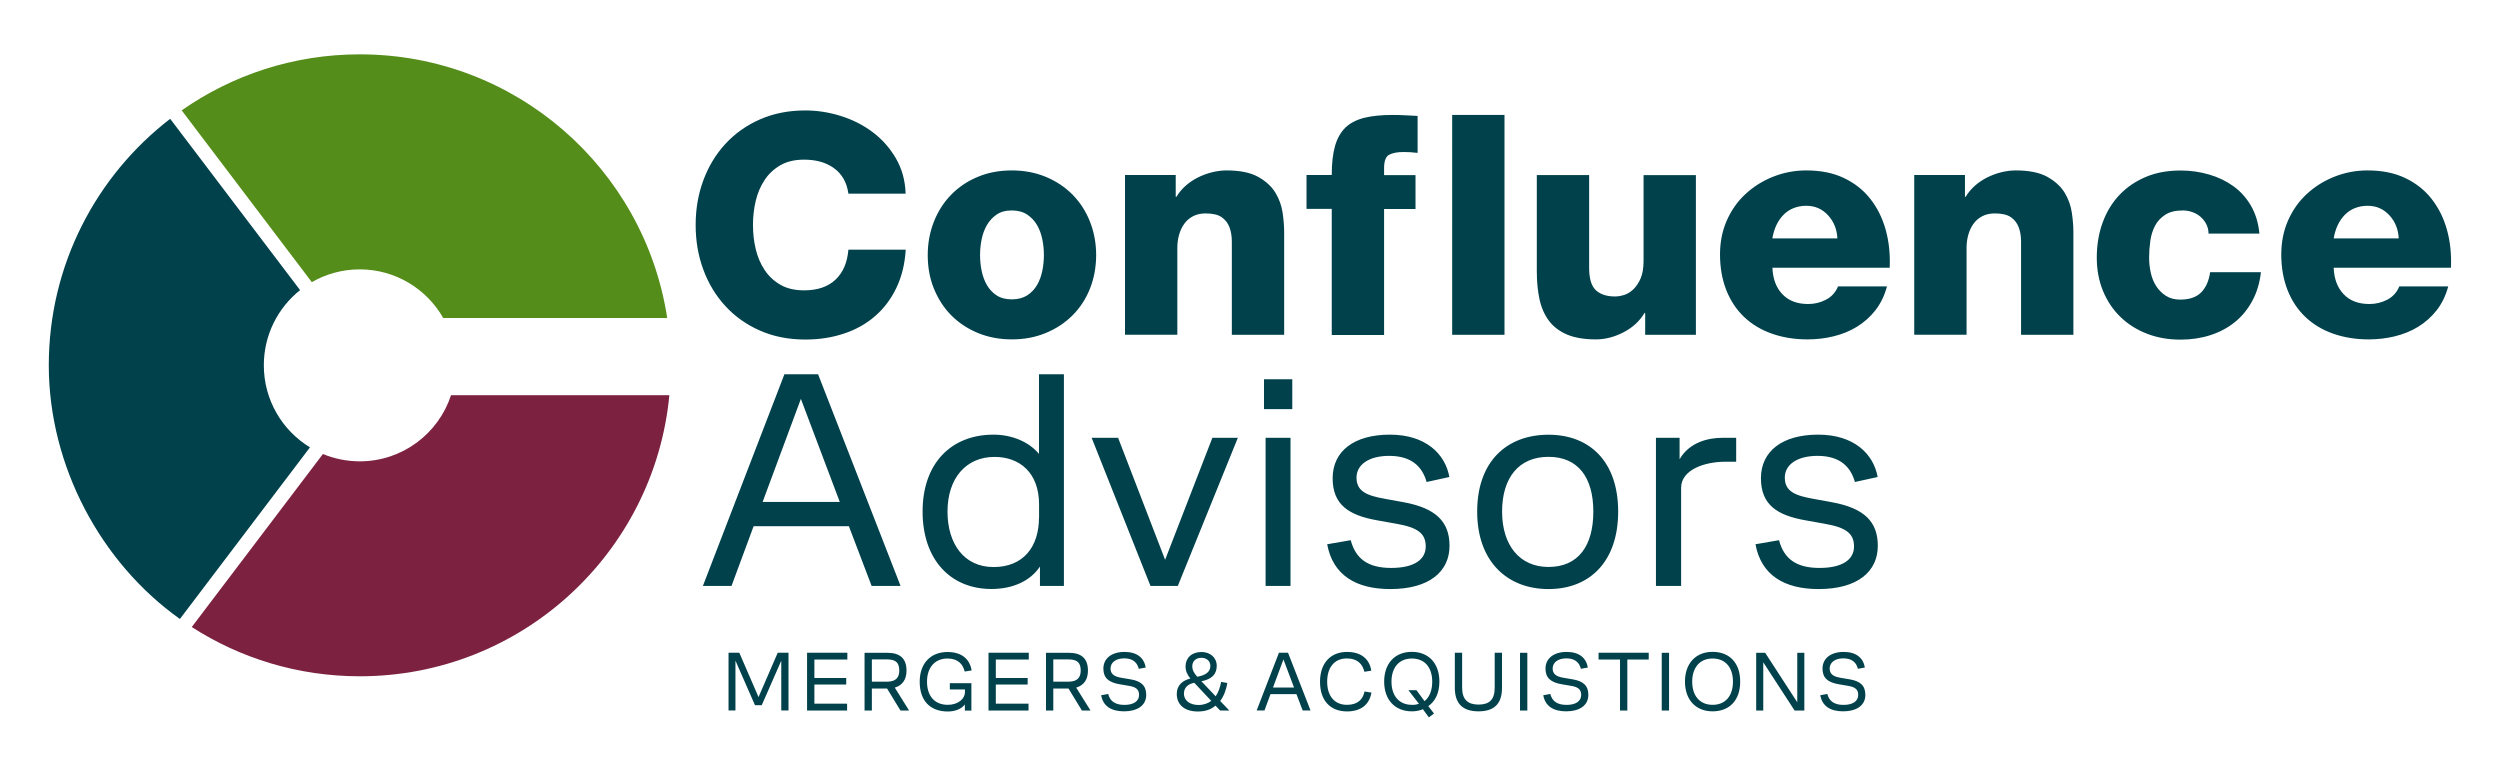 <?xml version="1.0" encoding="UTF-8"?>
<svg id="Layer_1" xmlns="http://www.w3.org/2000/svg" version="1.1" viewBox="0 0 311 96">
  <!-- Generator: Adobe Illustrator 29.0.0, SVG Export Plug-In . SVG Version: 2.1.0 Build 186)  -->
  <defs>
    <style>
      .st0 {
        fill: #7c2240;
      }

      .st0, .st1, .st2 {
        fill-rule: evenodd;
      }

      .st3, .st2 {
        fill: #00414b;
      }

      .st1 {
        fill: #558d1a;
      }
    </style>
  </defs>
  <path class="st3" d="M105.54,24.07c-.2-1.38-.8-2.43-1.78-3.14-.98-.72-2.23-1.07-3.74-1.07-1.15,0-2.13.23-2.93.69-.8.46-1.46,1.07-1.97,1.84-.51.77-.88,1.63-1.11,2.61-.23.97-.34,1.97-.34,2.99s.11,2.02.34,2.99c.23.97.6,1.84,1.11,2.61.51.77,1.17,1.38,1.97,1.84.8.46,1.78.69,2.93.69,1.69,0,2.99-.45,3.93-1.34.93-.89,1.46-2.13,1.59-3.72h7.13c-.1,1.76-.49,3.34-1.15,4.73-.66,1.39-1.55,2.57-2.64,3.52-1.1.96-2.39,1.69-3.87,2.18-1.48.5-3.09.75-4.83.75-2.07,0-3.95-.37-5.63-1.11-1.69-.74-3.12-1.76-4.31-3.05-1.19-1.29-2.1-2.8-2.74-4.52-.64-1.72-.96-3.58-.96-5.57s.32-3.85.96-5.57c.64-1.72,1.55-3.23,2.74-4.52,1.19-1.29,2.62-2.31,4.31-3.05,1.69-.74,3.56-1.11,5.63-1.11,1.48,0,2.96.23,4.42.69,1.47.46,2.79,1.13,3.96,2.01,1.17.88,2.14,1.97,2.89,3.26.75,1.29,1.16,2.75,1.21,4.39h-7.13ZM115.41,31.73c0-1.48.26-2.87.77-4.16.51-1.29,1.23-2.41,2.15-3.35.92-.94,2.02-1.69,3.31-2.22,1.29-.54,2.7-.8,4.23-.8s2.94.27,4.23.8c1.29.54,2.4,1.28,3.33,2.22.93.95,1.65,2.06,2.16,3.35.51,1.29.77,2.68.77,4.16s-.26,2.9-.77,4.18c-.51,1.28-1.23,2.38-2.16,3.31-.93.93-2.04,1.67-3.33,2.2-1.29.54-2.7.8-4.23.8s-2.94-.27-4.23-.8c-1.29-.54-2.39-1.27-3.31-2.2-.92-.93-1.63-2.04-2.15-3.31s-.77-2.67-.77-4.18h0ZM121.92,31.73c0,.64.06,1.28.19,1.93.13.65.34,1.24.65,1.78.31.54.71.97,1.21,1.3.5.33,1.13.5,1.9.5s1.4-.17,1.92-.5c.51-.33.92-.77,1.23-1.3.31-.54.52-1.13.65-1.78.13-.65.19-1.3.19-1.93s-.06-1.28-.19-1.93c-.13-.65-.34-1.24-.65-1.78-.31-.54-.72-.98-1.23-1.32-.51-.34-1.15-.52-1.92-.52s-1.4.17-1.9.52c-.5.34-.9.79-1.21,1.32-.31.54-.52,1.13-.65,1.78-.13.65-.19,1.3-.19,1.93h0ZM139.94,21.77h6.32v2.72h.08c.31-.51.69-.97,1.15-1.38.46-.41.97-.75,1.53-1.03.56-.28,1.15-.5,1.76-.65.61-.15,1.21-.23,1.8-.23,1.66,0,2.97.27,3.93.8.96.54,1.67,1.19,2.15,1.97.47.78.77,1.62.9,2.51.13.89.19,1.7.19,2.41v12.76h-6.51v-11.61c0-.66-.1-1.25-.29-1.76-.19-.51-.51-.93-.96-1.25-.45-.32-1.12-.48-2.01-.48-.61,0-1.14.12-1.59.36-.45.24-.81.56-1.09.96-.28.4-.49.85-.63,1.36-.14.51-.21,1.03-.21,1.57v10.84h-6.51v-19.88h0ZM187.16,41.65h-6.51V14.3h6.51v27.35h0ZM165.67,25.98h-3.14v-4.21h3.14c0-1.43.13-2.62.4-3.58.27-.96.7-1.72,1.28-2.3.59-.57,1.37-.98,2.34-1.23.97-.24,2.15-.36,3.52-.36.51,0,1.03.01,1.57.04.54.03,1.06.05,1.57.08v4.6c-.61-.08-1.2-.11-1.76-.11-.74,0-1.33.11-1.76.33-.43.22-.65.77-.65,1.67v.88h3.91v4.21h-3.91v15.67h-6.51v-15.67h0ZM210.98,41.65h-6.32v-2.72h-.08c-.61,1.02-1.49,1.83-2.62,2.41-1.14.59-2.28.88-3.43.88-1.43,0-2.62-.2-3.56-.59-.94-.4-1.7-.96-2.26-1.7-.56-.74-.96-1.63-1.19-2.68-.23-1.05-.34-2.22-.34-3.52v-11.95h6.51v11.53c0,1.33.27,2.25.82,2.78.55.52,1.35.79,2.39.79.36,0,.74-.06,1.15-.19.41-.13.79-.36,1.15-.71s.66-.8.9-1.36c.24-.56.36-1.29.36-2.18v-10.65h6.51v19.88h0ZM220.49,33.3c.05,1.38.46,2.48,1.23,3.29.77.82,1.84,1.23,3.22,1.23.79,0,1.53-.18,2.22-.54.69-.36,1.19-.91,1.49-1.65h6.09c-.31,1.15-.79,2.14-1.44,2.97-.65.83-1.42,1.51-2.3,2.05-.88.54-1.85.93-2.91,1.19s-2.14.38-3.24.38c-1.61,0-3.08-.24-4.42-.71-1.34-.47-2.49-1.16-3.45-2.07-.96-.91-1.7-2.02-2.22-3.33-.52-1.32-.79-2.8-.79-4.46,0-1.53.28-2.94.84-4.21s1.33-2.38,2.32-3.29c.98-.92,2.13-1.64,3.43-2.16,1.3-.52,2.68-.79,4.14-.79,1.79,0,3.35.31,4.67.94,1.33.63,2.43,1.49,3.29,2.59.87,1.1,1.51,2.38,1.92,3.85.41,1.47.57,3.05.5,4.73h-14.6ZM228.57,29.66c-.05-1.12-.43-2.08-1.15-2.87-.72-.79-1.62-1.19-2.72-1.19s-2.09.37-2.82,1.11c-.73.74-1.19,1.72-1.4,2.95h8.08ZM238.12,21.77h6.32v2.72h.08c.31-.51.69-.97,1.15-1.38.46-.41.97-.75,1.53-1.03.56-.28,1.15-.5,1.76-.65.61-.15,1.21-.23,1.8-.23,1.66,0,2.97.27,3.93.8.96.54,1.67,1.19,2.15,1.97.47.78.77,1.62.9,2.51.13.89.19,1.7.19,2.41v12.76h-6.51v-11.61c0-.66-.1-1.25-.29-1.76-.19-.51-.51-.93-.96-1.25-.45-.32-1.12-.48-2.01-.48-.61,0-1.14.12-1.59.36-.45.24-.81.56-1.09.96-.28.4-.49.85-.63,1.36-.14.51-.21,1.03-.21,1.57v10.84h-6.51v-19.88h0ZM274.74,29.05c0-.41-.09-.79-.27-1.15-.18-.36-.42-.66-.71-.92-.29-.26-.63-.45-1.02-.59-.38-.14-.78-.21-1.19-.21-.92,0-1.65.18-2.2.54-.55.36-.97.81-1.26,1.36-.29.55-.49,1.17-.59,1.88-.1.7-.15,1.4-.15,2.09,0,.64.07,1.27.21,1.9.14.63.37,1.18.69,1.67.32.49.72.88,1.21,1.19.48.31,1.07.46,1.76.46,1.15,0,2.02-.3,2.61-.9.59-.6.96-1.44,1.11-2.51h6.32c-.15,1.33-.51,2.52-1.07,3.56s-1.28,1.93-2.16,2.64c-.88.71-1.9,1.26-3.05,1.63-1.15.37-2.39.56-3.72.56-1.51,0-2.89-.24-4.16-.73-1.26-.49-2.36-1.17-3.29-2.07-.93-.89-1.66-1.97-2.18-3.22-.52-1.25-.79-2.64-.79-4.18s.24-3.04.73-4.37c.49-1.33,1.18-2.47,2.09-3.43.91-.96,2-1.7,3.28-2.24,1.28-.54,2.72-.8,4.33-.8,1.23,0,2.41.17,3.54.5,1.14.33,2.15.82,3.05,1.47.89.65,1.62,1.47,2.18,2.45.56.98.91,2.13,1.03,3.43h-6.32ZM290.31,33.3c.05,1.38.46,2.48,1.23,3.29.77.82,1.84,1.23,3.22,1.23.79,0,1.53-.18,2.22-.54.69-.36,1.19-.91,1.49-1.65h6.09c-.31,1.15-.79,2.14-1.44,2.97-.65.83-1.42,1.51-2.3,2.05-.88.54-1.85.93-2.91,1.19-1.06.26-2.14.38-3.24.38-1.61,0-3.08-.24-4.42-.71-1.34-.47-2.49-1.16-3.45-2.07-.96-.91-1.7-2.02-2.22-3.33-.52-1.32-.79-2.8-.79-4.46,0-1.53.28-2.94.84-4.21s1.33-2.38,2.32-3.29c.98-.92,2.13-1.64,3.43-2.16,1.3-.52,2.68-.79,4.14-.79,1.79,0,3.35.31,4.67.94,1.33.63,2.43,1.49,3.29,2.59.87,1.1,1.51,2.38,1.92,3.85.41,1.47.57,3.05.5,4.73h-14.6ZM298.4,29.66c-.05-1.12-.43-2.08-1.15-2.87-.72-.79-1.62-1.19-2.72-1.19s-2.09.37-2.82,1.11c-.73.74-1.19,1.72-1.4,2.95h8.08Z"/>
  <path class="st3" d="M93.91,87.73h.85l2.43-5.54v6.19h.9v-7.18h-1.34l-2.39,5.52-2.39-5.52h-1.34v7.18h.86v-6.2l2.43,5.55h0ZM100.4,88.39h4.98v-.85h-4.07v-2.38h3.96v-.82h-3.96v-2.29h4.1v-.85h-5.01v7.18h0ZM107.55,88.39h.91v-2.74h1.89l1.67,2.74h1.07l-1.78-2.85c.97-.29,1.46-1.02,1.46-2.12,0-1.5-.82-2.21-2.35-2.21h-2.87v7.18h0ZM108.46,84.81v-2.78h1.89c1.08,0,1.52.4,1.52,1.38,0,.89-.44,1.39-1.52,1.39h-1.89ZM120.84,84.99h-2.68v.78h1.88v.29c0,.91-.89,1.62-2.13,1.62-1.69,0-2.59-1.15-2.59-2.88s.95-2.88,2.55-2.88c1.26,0,1.91.67,2.14,1.62l.86-.14c-.25-1.51-1.34-2.29-3-2.29-2.05,0-3.46,1.36-3.46,3.7s1.28,3.7,3.5,3.7c.92,0,1.69-.32,2.12-.87v.76h.81v-3.39h0ZM122.97,88.39h4.98v-.85h-4.07v-2.38h3.96v-.82h-3.96v-2.29h4.1v-.85h-5.01v7.18h0ZM130.12,88.39h.91v-2.74h1.89l1.67,2.74h1.07l-1.78-2.85c.97-.29,1.46-1.02,1.46-2.12,0-1.5-.82-2.21-2.35-2.21h-2.87v7.18h0ZM131.03,84.81v-2.78h1.89c1.08,0,1.52.4,1.52,1.38,0,.89-.44,1.39-1.52,1.39h-1.89ZM136.98,86.48c.25,1.38,1.27,2.01,2.86,2.01s2.75-.69,2.75-2.05c0-1.17-.67-1.71-1.9-1.92l-1.23-.21c-.93-.16-1.31-.51-1.31-1.15,0-.7.6-1.26,1.71-1.26s1.63.57,1.8,1.3l.87-.16c-.21-1.19-1.06-1.94-2.64-1.94s-2.63.79-2.63,2.08c0,1.15.66,1.71,2.01,1.94l1.23.21c.88.15,1.2.49,1.2,1.13,0,.74-.64,1.23-1.82,1.23s-1.8-.48-2.02-1.36l-.88.16h0ZM151.8,88.39h1.13l-1.14-1.19c.45-.59.77-1.44.89-2.24l-.77-.13c-.12.64-.34,1.3-.68,1.79l-1.78-1.87c1.32-.26,1.91-.89,1.91-1.92s-.81-1.72-1.89-1.72c-1.24,0-1.99.75-1.99,1.8,0,.57.23,1.04.6,1.5-.96.24-1.69.82-1.69,1.92,0,1.35.99,2.18,2.62,2.18.93,0,1.62-.24,2.2-.73l.58.62h0ZM148.32,82.89c0-.62.43-1.06,1.13-1.06.64,0,1.12.39,1.12,1.01,0,.68-.48,1.14-1.63,1.35-.38-.42-.62-.81-.62-1.31h0ZM147.28,86.29c0-.8.57-1.22,1.29-1.35l2.11,2.25c-.41.31-.95.51-1.58.51-1.09,0-1.82-.56-1.82-1.41h0ZM160.24,81.2h-1.14l-2.77,7.18h.97l.75-2.03h3.23l.77,2.03h.98l-2.8-7.18h0ZM158.36,85.53l1.3-3.5,1.32,3.5h-2.62ZM167.56,87.68c-1.58,0-2.46-1.14-2.46-2.87s.85-2.9,2.46-2.9c1.32,0,1.94.71,2.17,1.66l.86-.14c-.24-1.51-1.32-2.33-3.02-2.33-2.02,0-3.36,1.36-3.36,3.71s1.29,3.69,3.36,3.69c1.69,0,2.77-.81,3.04-2.34l-.86-.14c-.21,1-.87,1.66-2.19,1.66h0ZM175.64,88.49c.52,0,.98-.1,1.37-.26l.74,1.01.64-.48-.71-.92c.87-.6,1.38-1.64,1.38-3.05,0-2.27-1.34-3.7-3.43-3.7s-3.44,1.43-3.44,3.7,1.35,3.7,3.44,3.7h0ZM175.64,87.68c-1.62,0-2.54-1.15-2.54-2.88s.92-2.88,2.54-2.88,2.53,1.14,2.53,2.88c0,1.05-.33,1.93-.96,2.42l-1-1.36h-1l1.31,1.7c-.26.08-.54.13-.87.13h0ZM185.94,85.56c0,1.47-.66,2.09-2,2.09s-2.05-.62-2.05-2.09v-4.36h-.91v4.36c0,2.03,1.04,2.93,2.95,2.93s2.92-.9,2.92-2.93v-4.36h-.91v4.36h0ZM189.09,88.39h.91v-7.18h-.91v7.18h0ZM191.98,86.48c.25,1.38,1.27,2.01,2.86,2.01s2.75-.69,2.75-2.05c0-1.17-.67-1.71-1.9-1.92l-1.23-.21c-.93-.16-1.31-.51-1.31-1.15,0-.7.6-1.26,1.71-1.26s1.63.57,1.8,1.3l.87-.16c-.21-1.19-1.06-1.94-2.64-1.94s-2.63.79-2.63,2.08c0,1.15.66,1.71,2.01,1.94l1.23.21c.88.15,1.2.49,1.2,1.13,0,.74-.64,1.23-1.82,1.23s-1.8-.48-2.02-1.36l-.88.16h0ZM198.86,82.05h2.67v6.34h.91v-6.34h2.66v-.85h-6.24v.85h0ZM206.72,88.39h.91v-7.18h-.91v7.18h0ZM213.05,88.49c2.09,0,3.43-1.37,3.43-3.7s-1.34-3.7-3.43-3.7-3.44,1.43-3.44,3.7,1.35,3.7,3.44,3.7h0ZM213.05,87.68c-1.62,0-2.54-1.15-2.54-2.88s.92-2.88,2.54-2.88,2.53,1.14,2.53,2.88-.91,2.88-2.53,2.88h0ZM224.46,88.39v-7.18h-.88v6.15l-3.99-6.15h-1.12v7.18h.88v-6l3.9,6h1.21ZM226.44,86.48c.25,1.38,1.27,2.01,2.86,2.01s2.75-.69,2.75-2.05c0-1.17-.67-1.71-1.9-1.92l-1.23-.21c-.93-.16-1.31-.51-1.31-1.15,0-.7.6-1.26,1.71-1.26s1.63.57,1.8,1.3l.87-.16c-.21-1.19-1.06-1.94-2.64-1.94s-2.63.79-2.63,2.08c0,1.15.66,1.71,2.01,1.94l1.23.21c.88.15,1.2.49,1.2,1.13,0,.74-.64,1.23-1.82,1.23s-1.8-.48-2.02-1.36l-.88.16h0Z"/>
  <path class="st3" d="M101.76,46.56h-4.18l-10.14,26.33h3.56l2.75-7.43h11.85l2.83,7.43h3.6l-10.26-26.33h0ZM94.87,62.44l4.76-12.82,4.84,12.82h-9.6ZM129.37,72.89h2.98v-26.33h-3.1v9.91c-1.2-1.47-3.33-2.4-5.65-2.4-5.27,0-8.83,3.56-8.83,9.56s3.48,9.64,8.56,9.64c2.75,0,4.88-1.05,6.04-2.79v2.4h0ZM129.25,64.38c0,3.64-1.94,6.16-5.65,6.16s-5.73-2.94-5.73-6.89c0-4.18,2.32-6.81,5.85-6.81,3.14,0,5.54,1.97,5.54,5.92v1.63h0ZM143.11,72.89h3.41l7.47-18.43h-3.17l-5.88,15.18-5.85-15.18h-3.29l7.32,18.43h0ZM157.24,50.9h3.52v-3.72h-3.52v3.72h0ZM157.44,72.89h3.1v-18.43h-3.1v18.43h0ZM165.1,67.7c.7,3.83,3.56,5.58,7.86,5.58,4.88,0,7.36-2.21,7.36-5.38,0-2.98-1.67-4.68-5.69-5.42l-2.36-.43c-2.17-.39-3.52-.89-3.52-2.63,0-1.63,1.55-2.71,4.07-2.71,2.86,0,4.14,1.43,4.65,3.25l2.83-.62c-.5-2.83-2.9-5.27-7.4-5.27s-7.12,2.09-7.12,5.42,2.05,4.61,5.5,5.23l2.4.43c2.67.46,3.68,1.2,3.68,2.83s-1.43,2.67-4.3,2.67-4.41-1.12-5.03-3.45l-2.9.5h0ZM192.63,73.28c5.19,0,8.67-3.48,8.67-9.64s-3.48-9.56-8.67-9.56-8.87,3.33-8.87,9.56,3.76,9.64,8.87,9.64h0ZM192.63,70.53c-3.56,0-5.77-2.67-5.77-6.89s2.09-6.81,5.77-6.81,5.58,2.56,5.58,6.81-1.86,6.89-5.58,6.89h0ZM205.99,72.89h3.14v-12.2c0-2.28,2.98-3.25,5.46-3.25h1.39v-2.98h-1.66c-1.82,0-4.14.54-5.38,2.67v-2.67h-2.94v18.43h0ZM218.38,67.7c.7,3.83,3.56,5.58,7.86,5.58,4.88,0,7.36-2.21,7.36-5.38,0-2.98-1.66-4.68-5.69-5.42l-2.36-.43c-2.17-.39-3.52-.89-3.52-2.63,0-1.63,1.55-2.71,4.07-2.71,2.87,0,4.14,1.43,4.65,3.25l2.83-.62c-.5-2.83-2.9-5.27-7.4-5.27s-7.12,2.09-7.12,5.42,2.05,4.61,5.5,5.23l2.4.43c2.67.46,3.68,1.2,3.68,2.83s-1.43,2.67-4.3,2.67-4.41-1.12-5.03-3.45l-2.9.5h0Z"/>
  <path class="st0" d="M23.85,78c6.03,3.88,13.2,6.13,20.91,6.13,20.11,0,36.64-15.35,38.51-34.97h-27.16c-1.56,4.77-6.05,8.23-11.35,8.23-1.63,0-3.18-.33-4.59-.91l-16.32,21.53h0Z"/>
  <path class="st2" d="M21.17,14.78c-9.18,7.07-15.1,18.18-15.1,30.66s6.44,24.55,16.31,31.56l16.18-21.35c-3.44-2.09-5.74-5.88-5.74-10.21,0-3.78,1.76-7.16,4.51-9.35L21.17,14.78h0Z"/>
  <path class="st1" d="M83,39.55c-2.84-18.57-18.88-32.79-38.24-32.79-8.24,0-15.88,2.58-22.16,6.97l16.19,21.37c1.75-1.01,3.79-1.59,5.96-1.59,4.45,0,8.33,2.44,10.39,6.05h27.85Z"/>
</svg>